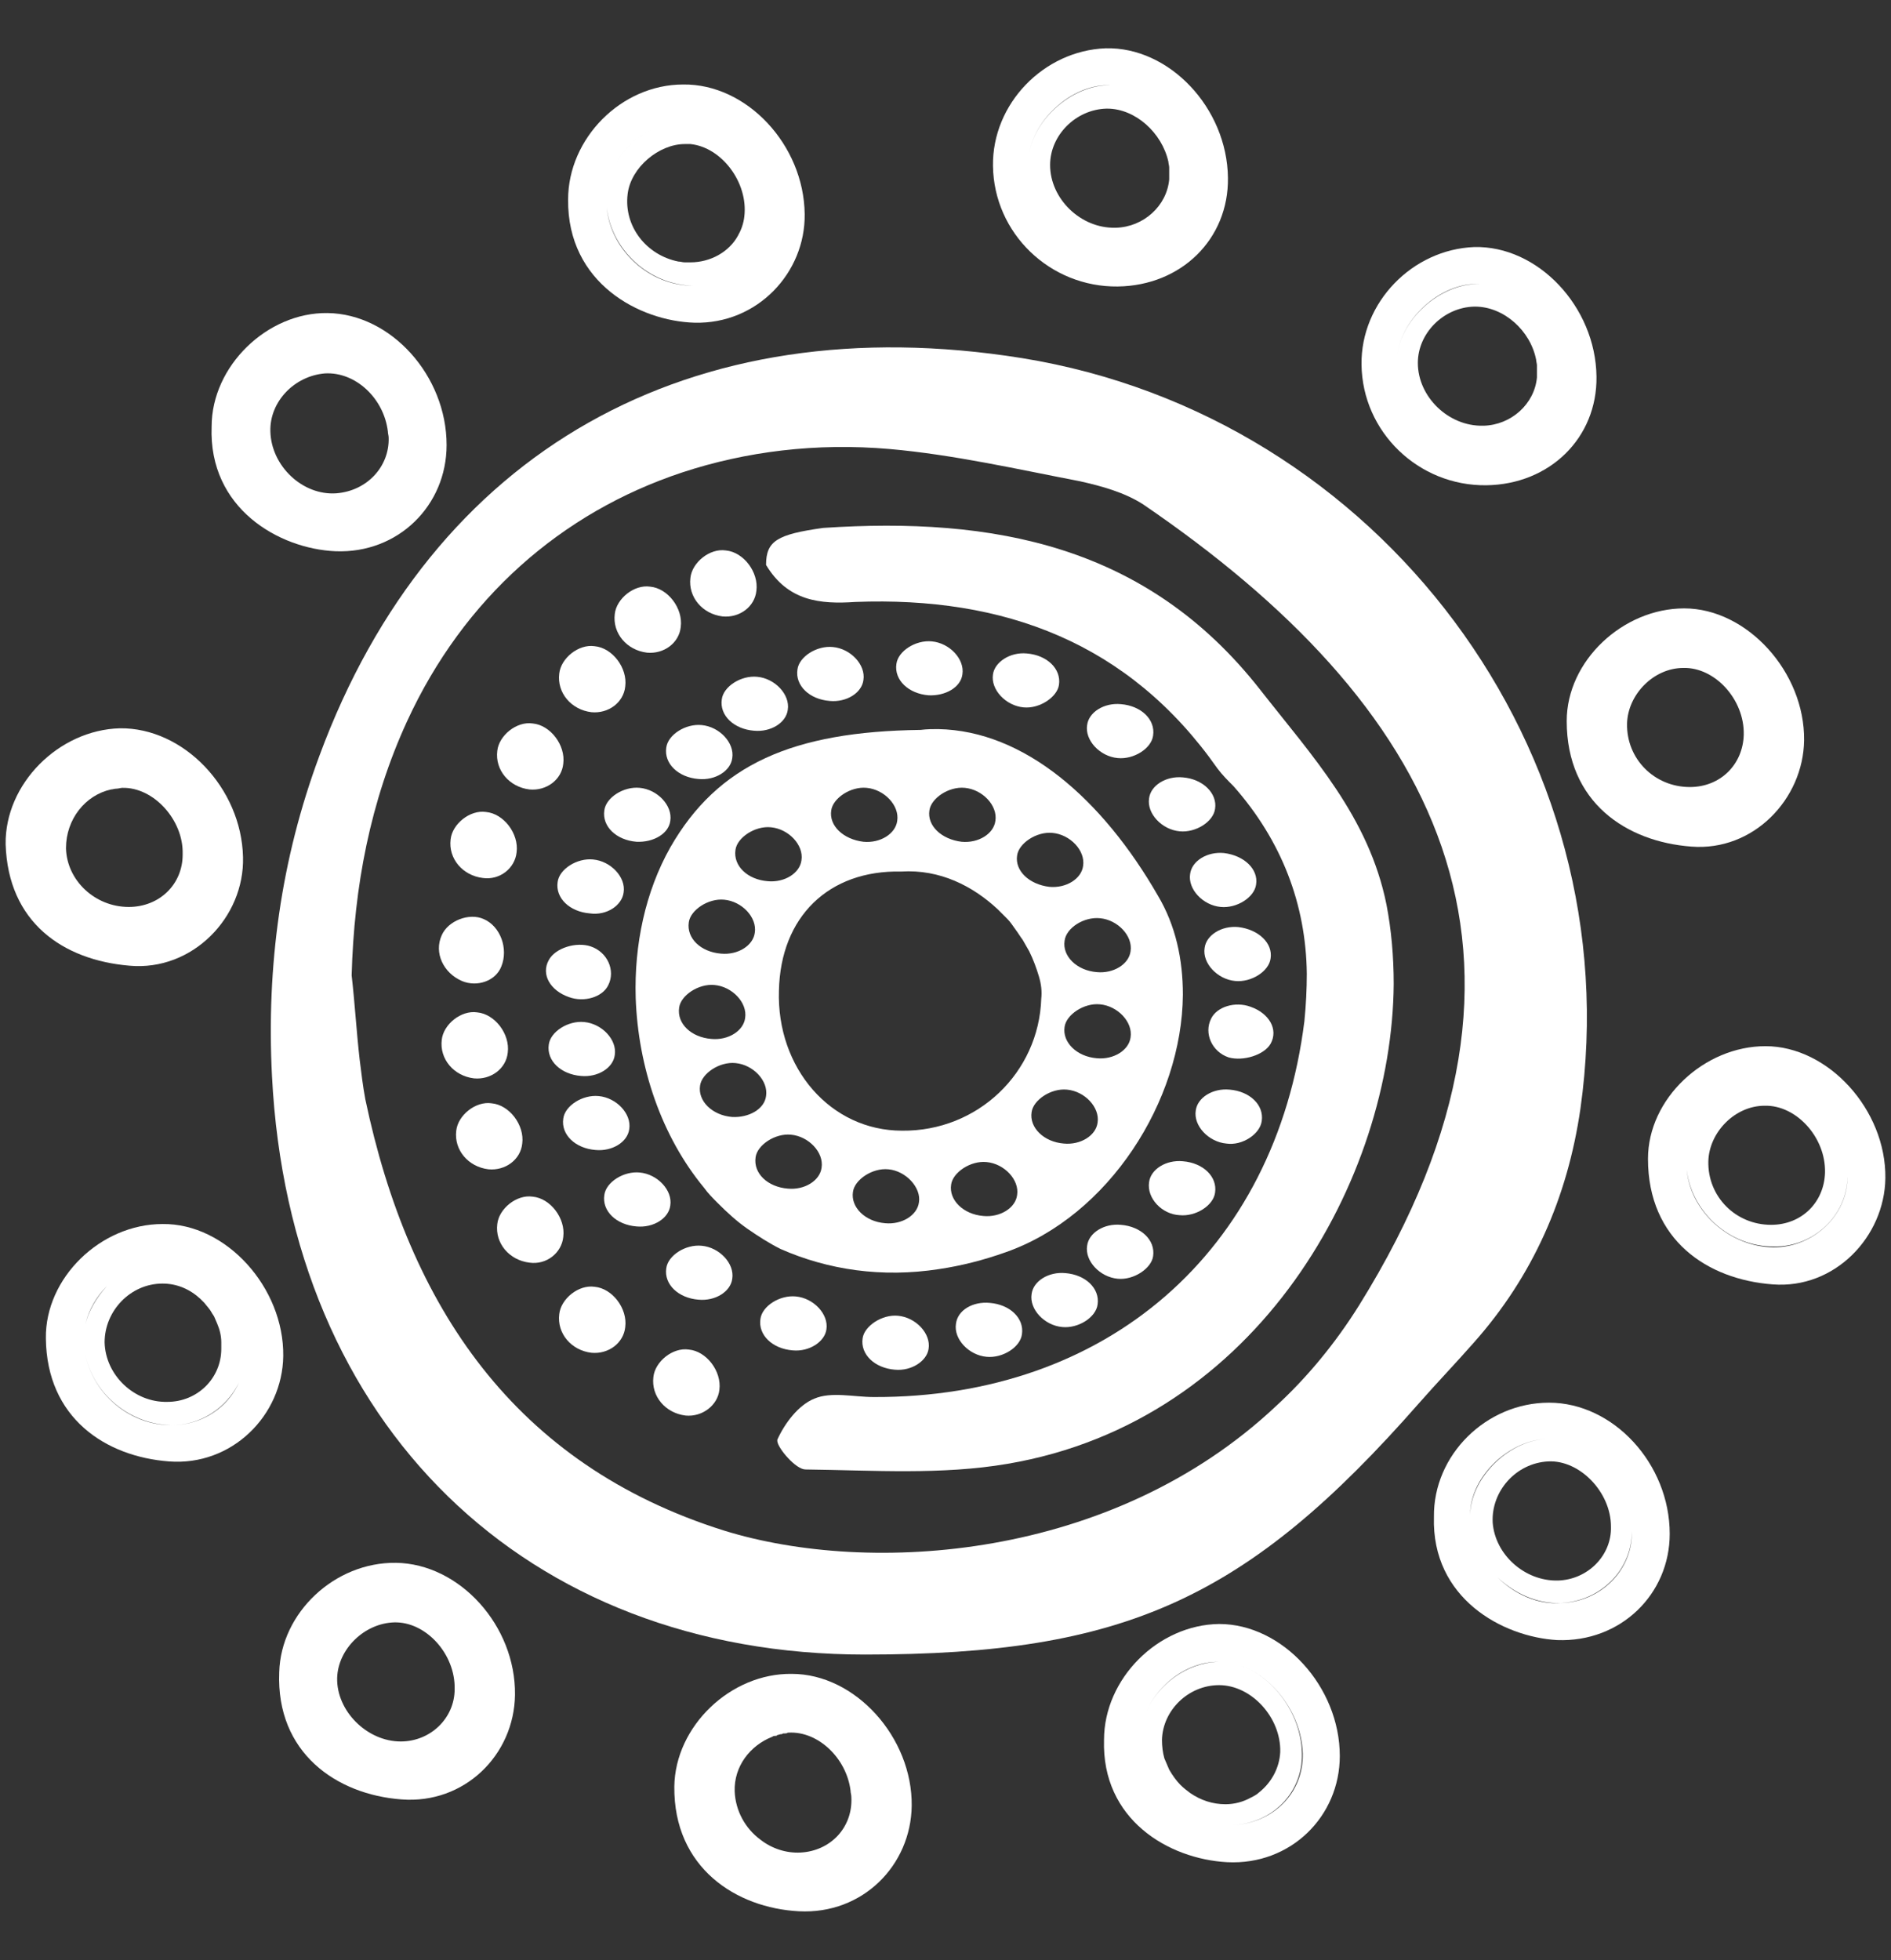<svg xmlns="http://www.w3.org/2000/svg" xmlns:xlink="http://www.w3.org/1999/xlink" id="Layer_1" x="0px" y="0px" viewBox="0 0 235 243.6" style="enable-background:new 0 0 235 243.6;" xml:space="preserve"><rect x="0" y="0" width="235" height="243.6" fill="#333333" stroke="none"/> <style type="text/css"> .st0{fill:#FFFFFF;} </style> <g> <path class="st0" d="M210.2,105.2c7.7,0.6,13.9-5.9,14-13.2c0.1-8.5-7.1-16.4-14.9-16.4c-7.6,0-14.6,6.5-14.6,14 C194.7,99.7,202.1,104.6,210.2,105.2z M209.2,83c3.9-0.1,7.6,3.9,7.5,8.3c-0.1,3.7-2.9,6.5-6.7,6.5c-4.4,0-7.9-3.5-7.8-7.9 C202.3,86.3,205.5,83,209.2,83z"></path> <path class="st0" d="M86.3,40.1c7.8,0.2,13.8-6.2,13.7-13.5c-0.1-8.6-7.2-16.2-15.1-16.1c-7.7,0-14.3,6.7-14.3,14.3 C70.5,35.2,79.5,39.9,86.3,40.1z M86.1,35.5c-5.4,0-10.2-4.4-10.7-9.7C76,31.1,80.7,35.4,86.1,35.5C86.2,35.5,86.1,35.5,86.1,35.5z M92.3,18.8c-1.9-2.1-4.5-3.6-7.2-3.6C87.8,15.3,90.4,16.7,92.3,18.8z M85.1,17.9c0.2,0,0.5,0,0.7,0c3.9,0.4,7.2,4.8,6.7,9 c-0.1,0.9-0.4,1.7-0.8,2.4c-1.1,2-3.4,3.3-5.9,3.3c-0.2,0-0.5,0-0.7,0c-0.3,0-0.5-0.1-0.8-0.1c-4-0.8-6.8-4.4-6.3-8.4 C78.4,20.8,81.9,17.9,85.1,17.9z M84.8,15.2C84.8,15.2,84.9,15.2,84.8,15.2c-4.8,0.1-8.9,4-9.4,8.6C75.9,19.2,80,15.3,84.8,15.2z"></path> <path class="st0" d="M30.2,106.5c-0.2-8.6-7.4-16.1-15.3-16c-7.6,0.2-14.3,6.9-14.2,14.4c0.3,9.7,7.1,14.4,15.4,15.1 C23.9,120.7,30.4,114,30.2,106.5z M8.2,105.4C8.2,105.4,8.2,105.4,8.2,105.4c0-3.6,2.4-6.6,5.6-7.3c0.2,0,0.4-0.1,0.7-0.1 c0.2,0,0.5-0.1,0.7-0.1c3.9-0.1,7.6,4,7.5,8.2c0,0,0,0,0,0.1c0,3.7-2.9,6.5-6.7,6.5C11.8,112.7,8.3,109.4,8.2,105.4z"></path> <path class="st0" d="M151.5,201.8c-7.6,0.1-14.3,6.8-14.3,14.4c-0.3,9.9,8,14.8,15.3,15.2c7.9,0.4,14-5.7,14-13.2 C166.5,209.6,159.4,201.8,151.5,201.8z M152.3,224.2c-1.6,0-3.1-0.5-4.4-1.4c-0.4-0.3-0.8-0.6-1.2-1c-0.5-0.5-1-1.2-1.4-1.9 c-0.2-0.5-0.4-0.9-0.6-1.4c-0.2-0.7-0.3-1.5-0.3-2.3c0.1-3.7,3.3-6.8,7.1-6.8c4,0,7.7,4,7.6,8.3c-0.1,2-1.1,3.8-2.6,5 c-0.3,0.3-0.7,0.5-1.1,0.7C154.5,223.9,153.4,224.2,152.3,224.2z M153.1,226.8C153.1,226.8,153.1,226.8,153.1,226.8 c5-0.2,8.8-4,8.7-8.9c-0.1-6-5.2-11.5-10.4-11.4c-3.9,0.1-7.5,2.8-9,6.3c1.5-3.5,5.1-6.3,9-6.3c5.2-0.1,10.3,5.4,10.5,11.4 C162,222.8,158.2,226.6,153.1,226.8z"></path> <path class="st0" d="M138.9,35.6c7.9-0.1,13.8-5.9,13.7-13.5c-0.1-8.7-7.3-16.3-15.2-16.1c-7.7,0.3-14.1,6.9-14,14.6 C123.5,29,130.5,35.7,138.9,35.6z M145.2,20.1c0,0.2,0.1,0.5,0.1,0.7c0,0.3,0,0.5,0,0.8c0,0.2,0,0.4,0,0.7c-0.3,3.3-3.2,5.9-6.6,6 c0,0,0,0-0.1,0c0,0,0,0,0,0c-4.3,0.1-8.1-3.6-8.1-7.8c0-3.7,3.2-6.9,7-7c0,0,0,0,0.1,0c0,0,0,0,0,0 C141.1,13.5,144.4,16.5,145.2,20.1z M138.1,10.6c-4.9-0.2-10.2,4.6-10.3,9.5C127.9,15.2,133.2,10.3,138.1,10.6z"></path> <path class="st0" d="M184.7,60.3c7.9-0.1,13.8-5.9,13.7-13.5c-0.1-8.7-7.3-16.3-15.2-16.1c-7.7,0.3-14.1,6.9-14,14.6 C169.3,53.7,176.3,60.4,184.7,60.3z M190.9,44.7c0,0.2,0.1,0.5,0.1,0.7c0,0.3,0,0.5,0,0.8c0,0.2,0,0.4,0,0.7 c-0.3,3.3-3.2,5.9-6.6,6c0,0,0,0-0.1,0c0,0,0,0,0,0c-4.3,0.1-8.1-3.6-8.1-7.8c0-3.7,3.2-6.9,7-7c0,0,0,0,0.1,0c0,0,0,0,0,0 C186.9,38.1,190.2,41.1,190.9,44.7z M183.9,35.3c-4.9-0.2-10.2,4.6-10.3,9.5C173.7,39.9,179,35,183.9,35.3z"></path> <g> <path class="st0" d="M179.2,35.8C179.2,35.8,179.2,35.8,179.2,35.8c0.1,0,0.2,0,0.3,0C179.4,35.9,179.3,35.8,179.2,35.8z"></path> <path class="st0" d="M127,44.5C85.8,37.9,53.7,56,39.7,93.9c-4.8,12.9-6.6,26.2-5.9,39.8c2.2,43.4,31.5,71.9,73.7,71.9 c32.3,0,47.5-6.9,68.9-31.3c2.2-2.5,4.5-4.9,6.7-7.4c7.4-8.3,11.7-18.1,13.3-29.1C202.7,93.5,171.5,51.7,127,44.5z M168.9,162.2 c-3,4.8-6.5,9-10.3,12.5c-20.4,19.2-50.5,21.1-68.6,15.5c-26.1-8.2-39.2-27.9-44.6-53.6c-0.3-1.6-0.5-3.3-0.7-4.9 c-0.4-3.5-0.6-7-1-10.5c0.3-11,2.3-21.6,6.9-31.6c7-15.2,19.1-25.9,34.2-30.9c7.9-2.6,16.6-3.7,25.8-2.9c7.9,0.7,15.8,2.5,23.6,4 c2.7,0.6,5.6,1.4,7.9,2.9C178,87.2,196.1,118.5,168.9,162.2z"></path> </g> <path class="st0" d="M41.7,68.5c7.8,0.3,13.8-5.7,13.8-13.2c0-8.6-6.9-16.3-14.8-16.4c-7.5-0.1-14.4,6.6-14.4,14.1 C25.9,63.2,34.7,68.2,41.7,68.5z M33.8,60.3c2.1,2.3,5.2,3.8,8.4,3.7C39.1,64.1,36,62.6,33.8,60.3z M51.1,55 c-0.1-3.3-1.8-6.5-4.1-8.7C49.3,48.5,51,51.7,51.1,55z M33.6,53.6c-0.1-3.7,3-6.9,6.8-7.2c3.8-0.2,7.3,3.1,7.8,7.2 c0,0.3,0.1,0.5,0.1,0.8c0.1,3.6-2.7,6.6-6.5,6.9C37.6,61.6,33.7,57.9,33.6,53.6C33.6,53.7,33.6,53.7,33.6,53.6 C33.6,53.7,33.6,53.7,33.6,53.6z"></path> <path class="st0" d="M98.4,208c-7.6-0.1-14.5,6.5-14.6,14c-0.1,10.1,7.7,15.1,15.5,15.5c7.9,0.4,13.9-5.7,14-13.1 C113.4,215.9,106.3,208,98.4,208z M99.5,230.2c-1.8,0.1-3.6-0.5-5-1.6c-1.9-1.4-3.1-3.6-3.2-6c-0.1-3.1,1.9-5.7,4.7-6.8 c0.1-0.1,0.3-0.1,0.4-0.1c0.1,0,0.1,0,0.2-0.1c0.1,0,0.3-0.1,0.4-0.1c0.1,0,0.2,0,0.3-0.1c0.1,0,0.1,0,0.2,0c0.1,0,0.3,0,0.4-0.1 c0,0,0.1,0,0.1,0c0,0,0,0,0,0c3.7-0.2,7.2,3.2,7.7,7.2c0,0.3,0.1,0.5,0.1,0.8C106,227.1,103.2,230,99.5,230.2z"></path> <path class="st0" d="M49.2,194.2c-7.6-0.1-14.3,6.2-14.5,13.6c-0.4,10,7.1,15.2,15.2,15.8c7.8,0.6,14-5.5,14.1-13 C64.1,202,57.1,194.3,49.2,194.2z M48.9,198.7c-2.2,0.1-4.3,1-6,2.4C44.6,199.7,46.7,198.8,48.9,198.7z M49.8,216.4 c-4.2,0-8-3.8-7.9-7.9c0.1-3.6,3.4-6.8,7.1-6.9c3.9-0.1,7.6,3.9,7.5,8.3C56.5,213.5,53.5,216.4,49.8,216.4z"></path> <path class="st0" d="M20.2,152.1c-7.7,0-14.6,6.7-14.5,14.2c0.1,9.9,7.4,14.7,15.3,15.3c7.8,0.6,14.1-5.7,14.2-13.1 C35.3,160,28.1,152,20.2,152.1z M20.2,159.5c1.8,0,3.4,0.7,4.7,1.9c0.2,0.2,0.4,0.4,0.5,0.5c0.3,0.4,0.7,0.8,0.9,1.2 c0.1,0.2,0.3,0.4,0.4,0.7c0.1,0.2,0.2,0.5,0.3,0.7c0.3,0.7,0.5,1.5,0.5,2.3c0,0.3,0,0.5,0,0.8c0,3.7-3,6.6-6.7,6.6 c-4.1,0.1-7.7-3.3-7.8-7.4C13,162.9,16.2,159.5,20.2,159.5z M13.3,159.8c-1.3,1.4-2.3,3.1-2.7,4.8C11,162.8,12,161.1,13.3,159.8z M21.3,177.1c-5.9,0-10.9-5-10.9-10.8C10.4,172.1,15.4,177,21.3,177.1c3.7,0,6.9-2.2,8.4-5.3C28.3,174.9,25.1,177.1,21.3,177.1z"></path> <path class="st0" d="M192.5,174.3c-7.8,0-14.4,6.5-14.3,14.2c-0.3,10.1,8.5,14.9,15.3,15.3c7.9,0.3,14-5.7,14-13.2 C207.5,181.9,200.5,174.3,192.5,174.3z M192.5,178.8c-4.8,0-9.7,4.7-9.8,9.4C182.7,183.5,187.6,178.8,192.5,178.8z M192.4,181.6 L192.4,181.6C192.4,181.6,192.5,181.6,192.4,181.6c3.9-0.2,7.8,3.8,7.8,8.1c0.1,3.6-2.9,6.6-6.6,6.7c-4.1,0.1-7.8-3.2-8.1-7.2 C185.3,185.3,188.4,181.8,192.4,181.6z M186.1,196c2.1,2,4.9,3.3,7.8,3.2C191.1,199.4,188.2,198.1,186.1,196z M193.9,199.2 c5-0.2,8.9-4.1,8.9-8.9C202.9,195.1,198.9,199.1,193.9,199.2z"></path> <path class="st0" d="M219.4,130c-7.6,0-14.6,6.5-14.6,14c0,10.1,7.4,15,15.5,15.6c7.7,0.6,13.9-5.9,14-13.2 C234.4,137.9,227.2,130,219.4,130z M219.3,137.4c3.9-0.1,7.6,3.9,7.5,8.3c-0.1,3.7-2.9,6.5-6.7,6.5c-4.4,0-7.9-3.5-7.8-7.9 C212.4,140.7,215.6,137.4,219.3,137.4z M220.4,155c-5.5-0.1-10.3-4.4-10.8-9.7c0.6,5.3,5.3,9.6,10.8,9.6c4.9,0.1,9.1-3.8,9.2-8.6 c0,0,0,0,0,0.1C229.5,151.1,225.3,155,220.4,155z"></path> <path class="st0" d="M102.3,65.6c-5.7,0.8-7.1,1.6-7.1,4.6c2.7,4.5,6.7,4.9,11.1,4.6c18.4-0.7,34,5,45,20.7c0.6,0.8,1.3,1.5,2,2.2 c6,6.8,9,14.7,9.1,23.3c0,1.9-0.1,3.9-0.3,5.9c-3.6,28.7-24.6,46.8-53.5,46.7c-2.5,0-5.3-0.7-7.4,0.2c-2,0.8-3.7,3.1-4.6,5.1 c0,0,0,0.1,0,0.2c0.1,0.9,2.3,3.5,3.5,3.5c8.4,0.1,16.9,0.7,25.1-0.7c31.3-5.3,47.8-35.5,48-59.6c0-3.5-0.3-6.8-0.9-9.9 c-2.2-10.9-9.2-18.4-15.7-26.7C142.5,67.7,123.4,64.2,102.3,65.6z"></path> <path class="st0" d="M89.8,76.6c2.1,0.2,4-1.2,4.2-3.2c0.3-2.3-1.6-4.8-3.8-5c-2-0.3-4.2,1.5-4.4,3.4 C85.5,74.2,87.3,76.3,89.8,76.6z"></path> <path class="st0" d="M80.4,81.1c2.1,0.2,4-1.2,4.2-3.2c0.3-2.3-1.6-4.8-3.8-5c-2-0.3-4.2,1.5-4.4,3.4 C76.1,78.7,77.9,80.8,80.4,81.1z"></path> <path class="st0" d="M73.5,88.5c2.1,0.2,4-1.2,4.2-3.2c0.3-2.3-1.6-4.8-3.8-5c-2-0.3-4.2,1.5-4.4,3.4C69.2,86.1,71,88.2,73.5,88.5z "></path> <path class="st0" d="M65.8,98.1c2.1,0.2,4-1.2,4.2-3.2c0.3-2.3-1.6-4.8-3.8-5c-2-0.3-4.2,1.5-4.4,3.4 C61.5,95.7,63.3,97.8,65.8,98.1z"></path> <path class="st0" d="M60,109.1c2.1,0.3,4-1.2,4.2-3.2c0.3-2.3-1.6-4.8-3.8-5c-2-0.3-4.2,1.5-4.4,3.4 C55.7,106.7,57.5,108.8,60,109.1z"></path> <path class="st0" d="M57.4,121.9c1.9,0.8,4.2,0,4.9-1.8c0.9-2.2-0.1-5-2.2-5.9c-1.8-0.8-4.4,0.2-5.2,2 C53.9,118.4,55.1,120.9,57.4,121.9z"></path> <path class="st0" d="M63.1,130.8c0.3-2.3-1.6-4.8-3.8-5c-2-0.3-4.2,1.5-4.4,3.4c-0.3,2.4,1.5,4.5,4,4.8 C61,134.2,62.9,132.8,63.1,130.8z"></path> <path class="st0" d="M64.9,142.1c0.3-2.3-1.6-4.8-3.8-5c-2-0.3-4.2,1.5-4.4,3.4c-0.3,2.4,1.5,4.5,4,4.8 C62.8,145.5,64.7,144.1,64.9,142.1z"></path> <path class="st0" d="M66.2,148.7c-2-0.3-4.2,1.5-4.4,3.4c-0.3,2.4,1.5,4.5,4,4.8c2.1,0.3,4-1.2,4.2-3.2 C70.3,151.4,68.4,148.9,66.2,148.7z"></path> <path class="st0" d="M73.9,159.9c-2-0.3-4.2,1.5-4.4,3.4c-0.3,2.4,1.5,4.5,4,4.8c2.1,0.2,4-1.2,4.2-3.2 C78,162.6,76.1,160.1,73.9,159.9z"></path> <path class="st0" d="M85.6,167.7c-2-0.3-4.2,1.5-4.4,3.4c-0.3,2.4,1.5,4.5,4,4.8c2.1,0.2,4-1.3,4.2-3.2 C89.7,170.4,87.8,167.9,85.6,167.7z"></path> <path class="st0" d="M107.3,84.5c0.3-1.9-1.6-3.9-3.8-4.1c-2-0.2-4.2,1.2-4.4,2.8c-0.3,2,1.5,3.7,4,3.9 C105.2,87.3,107.1,86.1,107.3,84.5z"></path> <path class="st0" d="M119.6,83.8c0.3-1.9-1.6-3.9-3.8-4.1c-2-0.2-4.2,1.2-4.4,2.8c-0.3,2,1.5,3.7,4,3.9 C117.5,86.5,119.4,85.4,119.6,83.8z"></path> <path class="st0" d="M89.7,86.9c-0.3,2,1.5,3.7,4,3.9c2.1,0.2,4-1,4.2-2.6c0.3-1.9-1.6-3.9-3.8-4.1C92.1,83.9,89.9,85.3,89.7,86.9z "></path> <path class="st0" d="M116.7,157.7c2.7-0.4,5.5-1.1,8.3-2.1c12.8-4.5,21.9-18.8,22-32c0-4.4-0.9-8.6-3.1-12.3c0,0,0,0,0,0 c0,0,0,0,0,0c-6.9-12-16.6-20.5-27.3-20.7c-0.7,0-1.4,0-2.2,0.1c-15.9,0.2-25.2,4.3-31.1,14.6c-3.1,5.5-4.5,12.1-4.3,18.7 c0.3,8.6,3.2,17.2,8.5,23.6c0.5,0.7,1.1,1.3,1.7,1.9c1.2,1.2,2.4,2.3,3.7,3.2c1.3,0.9,2.7,1.8,4.1,2.5 C102.9,157.8,109.6,158.8,116.7,157.7z M114.2,149.4c-0.2,1.6-2.1,2.8-4.2,2.6c-2.5-0.2-4.3-2-4-3.9c0.2-1.5,2.4-3,4.4-2.8 C112.6,145.5,114.5,147.6,114.2,149.4z M126.4,148.5c-0.2,1.6-2.1,2.8-4.2,2.6c-2.5-0.2-4.3-2-4-3.9c0.2-1.5,2.4-3,4.4-2.8 C124.8,144.6,126.7,146.6,126.4,148.5z M136.4,139.5c-0.2,1.6-2.1,2.8-4.2,2.6c-2.5-0.2-4.3-2-4-3.9c0.2-1.5,2.4-3,4.4-2.8 C134.8,135.6,136.7,137.6,136.4,139.5z M140.5,128.9c-0.2,1.6-2.1,2.8-4.2,2.6c-2.5-0.2-4.3-2-4-3.9c0.2-1.5,2.4-3,4.4-2.8 C138.9,125,140.8,127,140.5,128.9z M136.7,114.1c2.2,0.2,4.1,2.2,3.8,4.1c-0.2,1.6-2.1,2.8-4.2,2.6c-2.5-0.2-4.3-2-4-3.9 C132.5,115.3,134.7,113.9,136.7,114.1z M126.4,106.3c0.2-1.5,2.4-3,4.4-2.8c2.2,0.2,4.1,2.2,3.8,4.1c-0.2,1.6-2.1,2.8-4.2,2.6 C127.9,109.9,126.1,108.2,126.4,106.3z M115.5,100.7c0.2-1.5,2.4-3,4.4-2.8c2.2,0.2,4.1,2.2,3.8,4.1c-0.2,1.6-2.1,2.8-4.2,2.6 C117,104.3,115.2,102.6,115.5,100.7z M103.3,100.7c0.2-1.5,2.4-3,4.4-2.8c2.2,0.2,4.1,2.2,3.8,4.1c-0.2,1.6-2.1,2.8-4.2,2.6 C104.8,104.3,103,102.6,103.3,100.7z M112,108.3c4.8-0.3,8.9,1.8,12,4.7c0.4,0.4,0.8,0.8,1.2,1.2c0.4,0.4,0.7,0.9,1,1.3 c0.3,0.4,0.6,0.9,0.9,1.3c0.3,0.5,0.5,0.9,0.8,1.4c0.5,1,0.9,2.1,1.2,3.1c0.3,1,0.4,1.9,0.3,2.8v0c-0.3,9.2-7.9,16.5-17.3,16.4 c-8.9,0-15.6-7.8-15.3-17.4v0C97,113.9,103,108.1,112,108.3z M91.4,105.6c0.2-1.5,2.4-3,4.4-2.8c2.2,0.2,4.1,2.2,3.8,4.1 c-0.2,1.6-2.1,2.8-4.2,2.6C92.9,109.3,91.1,107.6,91.4,105.6z M85.6,114.6c0.2-1.5,2.4-3,4.4-2.8c2.2,0.2,4.1,2.2,3.8,4.1 c-0.2,1.6-2.1,2.8-4.2,2.6C87.1,118.3,85.3,116.6,85.6,114.6z M84.4,125.2c0.2-1.5,2.4-3,4.4-2.8c2.2,0.2,4.1,2.2,3.8,4.1 c-0.2,1.6-2.1,2.8-4.2,2.6C85.9,128.9,84.1,127.2,84.4,125.2z M91,138.8c-2.5-0.2-4.3-2-4-3.9c0.2-1.5,2.4-3,4.4-2.8 c2.2,0.2,4.1,2.2,3.8,4.1C95,137.8,93.1,138.9,91,138.8z M93.9,143.8c0.2-1.5,2.4-3,4.4-2.8c2.2,0.2,4.1,2.2,3.8,4.1 c-0.2,1.6-2.1,2.8-4.2,2.6C95.4,147.5,93.6,145.8,93.9,143.8z"></path> <path class="st0" d="M82.8,92.9c-0.3,2,1.5,3.7,4,3.9c2.1,0.2,4-1,4.2-2.6c0.3-1.9-1.6-3.9-3.8-4.1C85.2,89.9,83,91.3,82.8,92.9z"></path> <path class="st0" d="M83.3,102c0.3-1.9-1.6-3.9-3.8-4.1c-2-0.2-4.2,1.2-4.4,2.8c-0.3,2,1.5,3.7,4,3.9 C81.2,104.7,83.1,103.6,83.3,102z"></path> <path class="st0" d="M77.5,110.9c0.3-1.9-1.6-3.9-3.8-4.1c-2-0.2-4.2,1.2-4.4,2.8c-0.3,2,1.5,3.7,4,3.9 C75.4,113.8,77.3,112.5,77.5,110.9z"></path> <path class="st0" d="M68.2,119.3c-1,1.8,0.2,3.8,2.5,4.6c1.9,0.7,4.2,0,4.9-1.5c0.9-1.8-0.1-4.1-2.2-4.8 C71.6,117,69,117.8,68.2,119.3z"></path> <path class="st0" d="M72.2,133.7c2.1,0.2,4-1,4.2-2.6c0.3-1.9-1.6-3.9-3.8-4.1c-2-0.2-4.2,1.2-4.4,2.8 C67.9,131.8,69.7,133.5,72.2,133.7z"></path> <path class="st0" d="M74,142.9c2.1,0.2,4-1,4.2-2.6c0.3-1.9-1.6-3.9-3.8-4.1c-2-0.2-4.2,1.2-4.4,2.8C69.7,141,71.5,142.7,74,142.9z "></path> <path class="st0" d="M83.3,149.8c0.3-1.9-1.6-3.9-3.8-4.1c-2-0.2-4.2,1.2-4.4,2.8c-0.3,2,1.5,3.7,4,3.9 C81.2,152.6,83.1,151.4,83.3,149.8z"></path> <path class="st0" d="M87.2,154.8c-2-0.2-4.2,1.2-4.4,2.8c-0.3,2,1.5,3.7,4,3.9c2.1,0.2,4-1,4.2-2.6C91.3,157,89.4,155,87.2,154.8z"></path> <path class="st0" d="M102.7,165.2c0.3-1.9-1.6-3.9-3.8-4.1c-2-0.2-4.2,1.2-4.4,2.8c-0.3,2,1.5,3.7,4,3.9 C100.6,168,102.5,166.7,102.7,165.2z"></path> <path class="st0" d="M107.2,166.3c-0.3,2,1.5,3.7,4,3.9c2.1,0.2,4-1.1,4.2-2.6c0.3-1.9-1.6-3.9-3.8-4.1 C109.6,163.3,107.4,164.8,107.2,166.3z"></path> <path class="st0" d="M118.8,164.5c-0.3,1.9,1.6,3.9,3.8,4.1c2,0.2,4.2-1.2,4.4-2.8c0.3-2-1.5-3.7-4-3.9 C120.9,161.7,119,162.8,118.8,164.5z"></path> <path class="st0" d="M132.4,158.2c-2.1-0.2-4,1-4.2,2.6c-0.3,1.9,1.6,3.9,3.8,4.1c2,0.2,4.2-1.2,4.4-2.8 C136.7,160.1,134.9,158.4,132.4,158.2z"></path> <path class="st0" d="M143.3,156.1c0.3-2-1.5-3.7-4-3.9c-2.1-0.2-4,1-4.2,2.6c-0.3,1.9,1.6,3.9,3.8,4.1 C140.9,159.1,143.1,157.6,143.3,156.1z"></path> <path class="st0" d="M146.6,151c2,0.2,4.2-1.2,4.4-2.8c0.3-2-1.5-3.7-4-3.9c-2.1-0.2-4,1-4.2,2.6 C142.5,148.9,144.4,150.9,146.6,151z"></path> <path class="st0" d="M156.8,139.3c0.3-2-1.5-3.7-4-3.9c-2.1-0.2-4,1-4.2,2.6c-0.3,1.9,1.6,3.9,3.8,4.1 C154.4,142.4,156.6,140.9,156.8,139.3z"></path> <path class="st0" d="M157.9,129.7c1-1.8-0.2-3.8-2.5-4.6c-1.9-0.7-4.2,0-4.9,1.5c-0.9,1.8,0.1,4.1,2.2,4.8 C154.5,131.9,157.1,131.1,157.9,129.7z"></path> <path class="st0" d="M153.9,115.2c-2.1-0.2-4,1-4.2,2.6c-0.3,1.9,1.6,3.9,3.8,4.1c2,0.2,4.2-1.2,4.4-2.8 C158.2,117.2,156.4,115.5,153.9,115.2z"></path> <path class="st0" d="M152.1,106c-2.1-0.2-4,1-4.2,2.6c-0.3,1.9,1.6,3.9,3.8,4.1c2,0.2,4.2-1.2,4.4-2.8 C156.4,108,154.6,106.3,152.1,106z"></path> <path class="st0" d="M147,96.6c-2.1-0.2-4,1-4.2,2.6c-0.3,1.9,1.6,3.9,3.8,4.1c2,0.2,4.2-1.2,4.4-2.8 C151.3,98.6,149.5,96.8,147,96.6z"></path> <path class="st0" d="M139.3,87.5c-2.1-0.2-4,1-4.2,2.6c-0.3,1.9,1.6,3.9,3.8,4.1c2,0.2,4.2-1.2,4.4-2.8 C143.6,89.4,141.8,87.7,139.3,87.5z"></path> <path class="st0" d="M131.6,85.1c0.3-2-1.5-3.7-4-3.9c-2.1-0.2-4,1.1-4.2,2.6c-0.3,1.9,1.6,3.9,3.8,4.1 C129.2,88.1,131.4,86.6,131.6,85.1z"></path> </g> </svg>